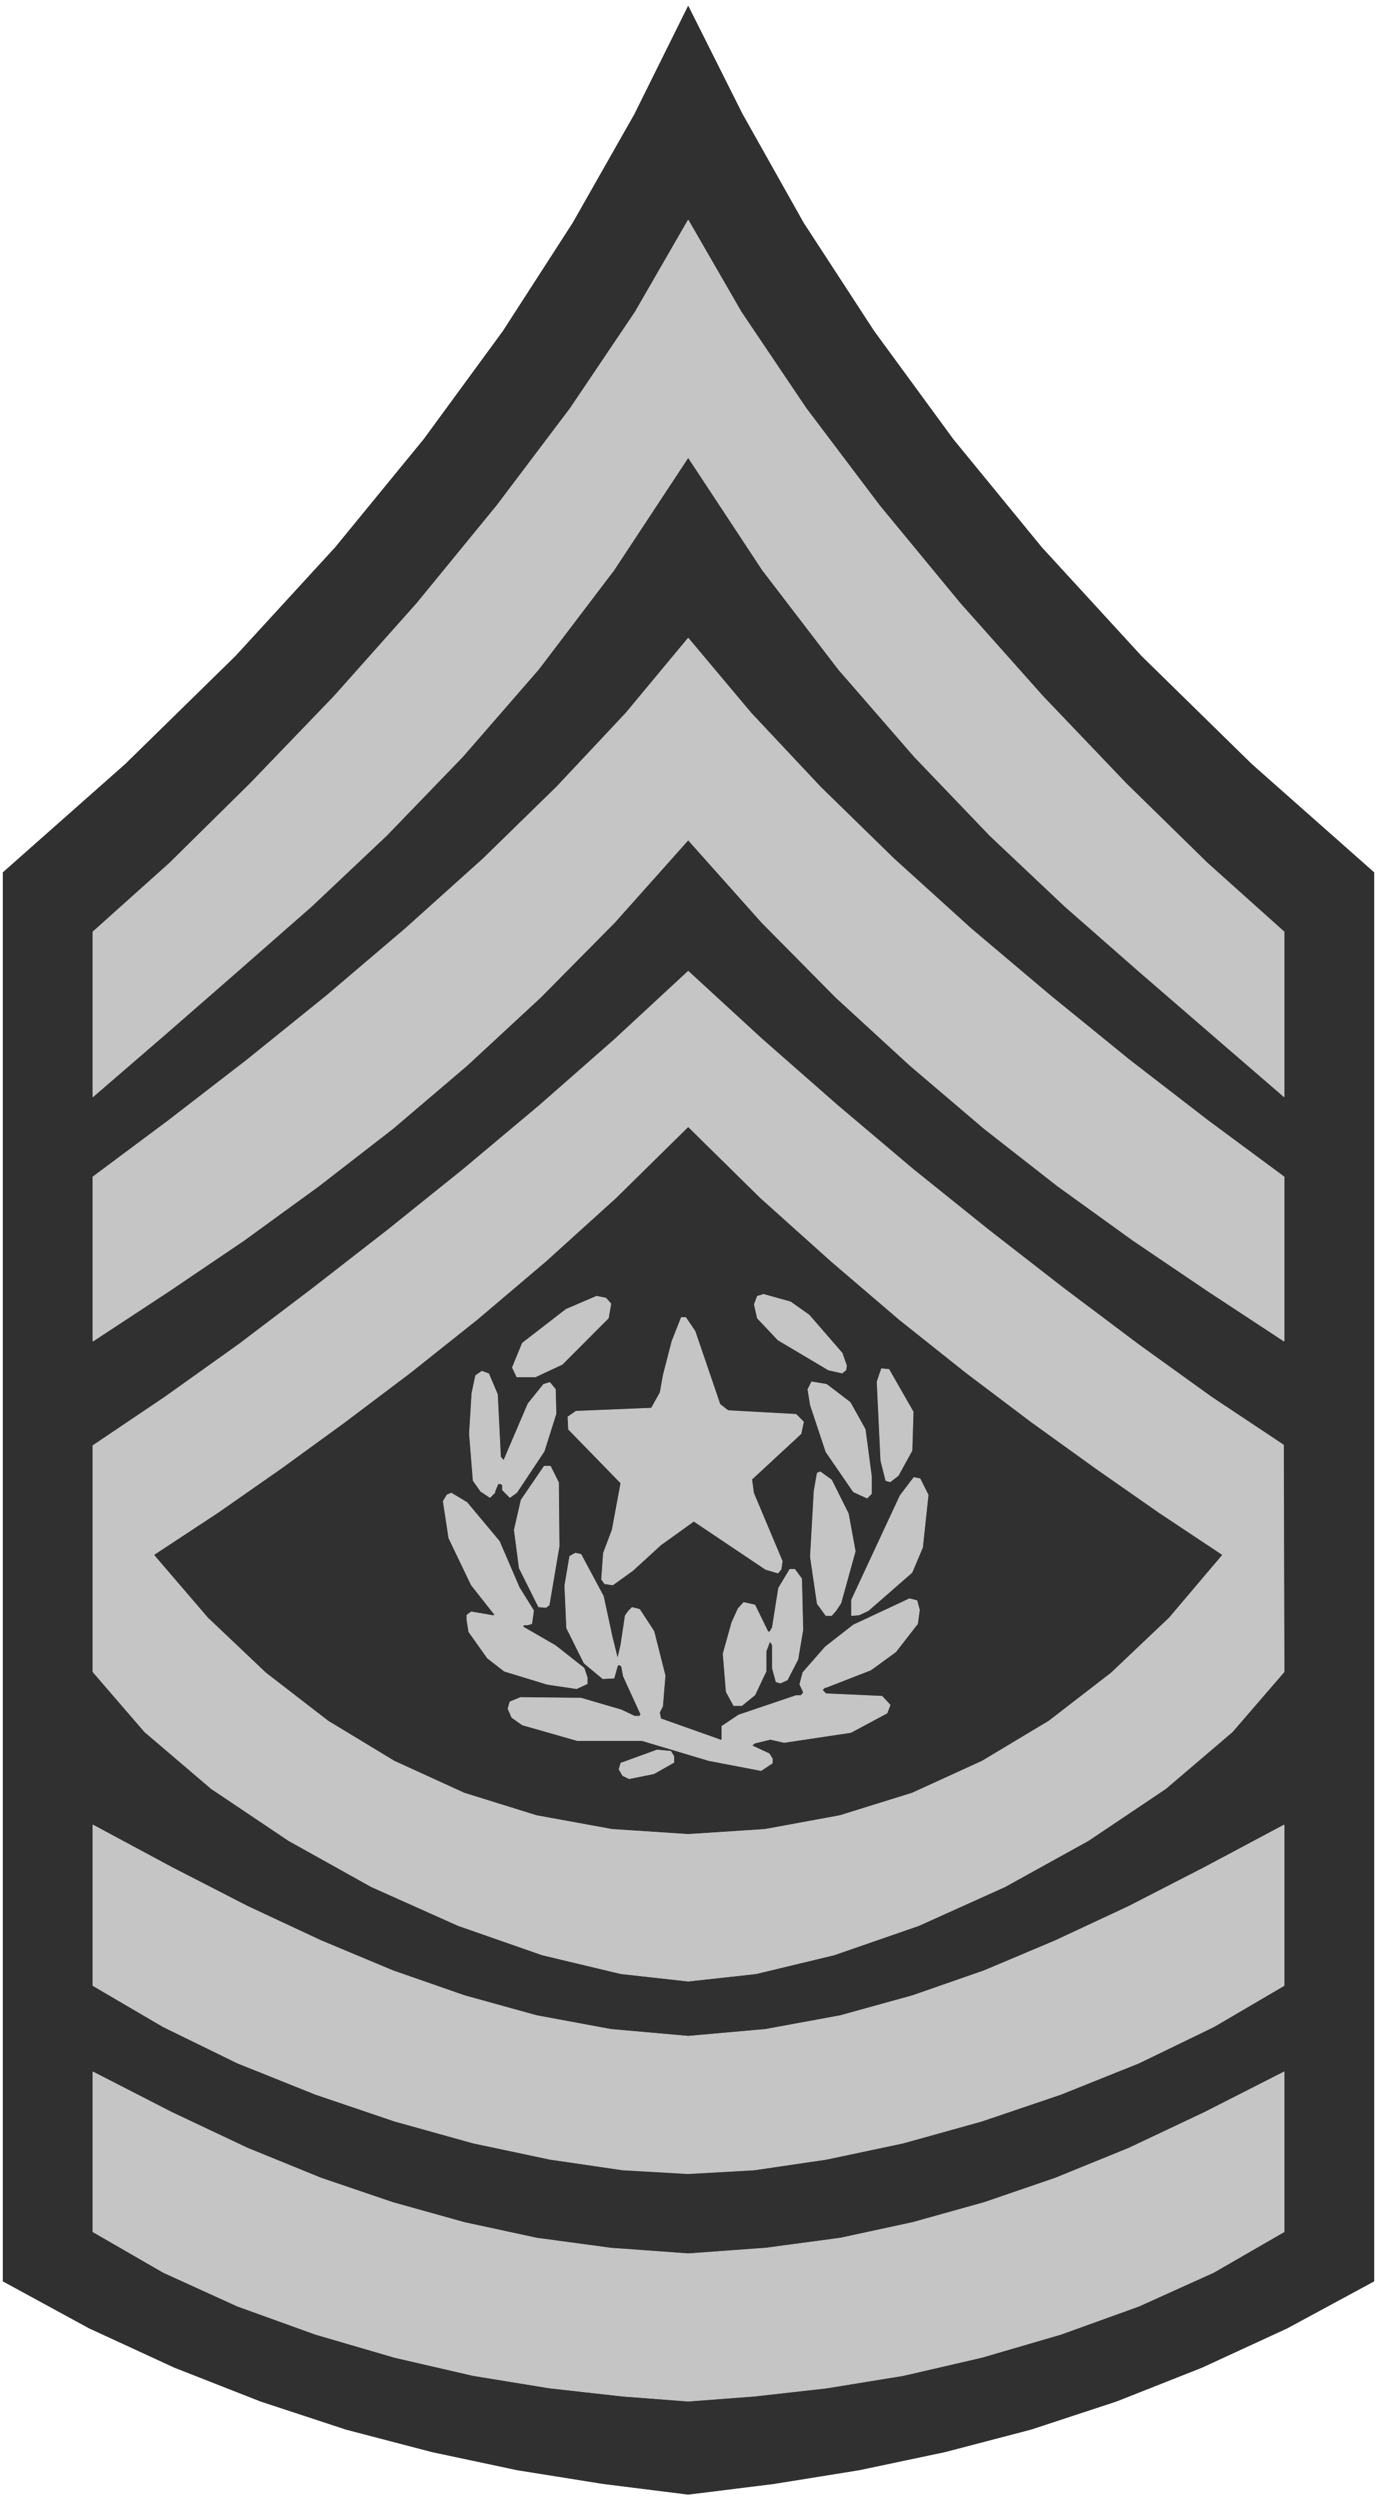 <svg width="2198.62" height="3990.859" viewBox="0 0 1648.965 2993.144" xmlns="http://www.w3.org/2000/svg"><rect x="0" y="0" width="1648.965" height="2993.144" fill="#808080" stroke="none"/><defs><clipPath id="a"><path d="M0 0h1648.965v2992.184H0Zm0 0"/></clipPath></defs><path style="fill:#fff;fill-opacity:1;fill-rule:nonzero;stroke:none" d="M0 2992.184h1648.965V-.961H0Zm0 0" transform="translate(0 .96)"/><g clip-path="url(#a)" transform="translate(0 .96)"><path style="fill:#fff;fill-opacity:1;fill-rule:evenodd;stroke:#fff;stroke-width:.14;stroke-linecap:square;stroke-linejoin:bevel;stroke-miterlimit:10;stroke-opacity:1" d="M0 .5h316.5V575H0Zm0 0" transform="matrix(5.21 0 0 -5.21 0 2994.79)"/></g><path style="fill:#303030;fill-opacity:1;fill-rule:evenodd;stroke:#303030;stroke-width:.14;stroke-linecap:square;stroke-linejoin:bevel;stroke-miterlimit:10;stroke-opacity:1" d="m158.18 1.79-19.49 2.44-19.77 3.16-19.63 4.17-19.77 5.17-19.63 6.46-19.77 7.76L20.49 40 .72 50.77V374.5l28.08 24.85 25.36 24.84 22.92 24.99 20.35 24.85 18.2 24.85 16.04 24.85 14.19 24.99 12.32 24.84 12.46-24.84 14.05-24.99 16.19-24.85 18.19-24.85 20.35-24.85 22.92-24.99 25.36-24.84 28.08-24.85V50.77L295.87 40l-19.63-9.05-19.63-7.76-19.63-6.46-19.77-5.17-19.77-4.17-19.63-3.16Zm0 0" transform="matrix(5.21 0 0 -5.21 0 2995.75)"/><path style="fill:#c5c5c5;fill-opacity:1;fill-rule:evenodd;stroke:#c5c5c5;stroke-width:.14;stroke-linecap:square;stroke-linejoin:bevel;stroke-miterlimit:10;stroke-opacity:1" d="M158.18 524.44 146 503.33l-14.9-22.12-16.91-22.4-18.34-22.41L76.8 415l-19.35-20.11-18.48-18.24-17.62-15.79v-37.92l16.48 14.22 16.62 14.5 17.19 15.08 17.19 16.23 17.48 18.1 17.48 20.11 17.34 22.83 17.05 25.86 17.05-25.86 17.48-22.83 17.48-20.11 17.34-18.1 17.19-16.23 17.19-15.08 16.77-14.5 16.47-14.22v37.92l-17.62 15.79-18.63 18.24L239.7 415l-19.05 21.4-18.48 22.41-16.91 22.4-14.9 22.12zm0 0" transform="matrix(5.21 0 0 -5.21 0 2995.75)"/><path style="fill:#c5c5c5;fill-opacity:1;fill-rule:evenodd;stroke:#c5c5c5;stroke-width:.14;stroke-linecap:square;stroke-linejoin:bevel;stroke-miterlimit:10;stroke-opacity:1" d="m158.18 381.97-16.91-18.96-17.05-17.24-16.9-15.65-17.05-14.51-17.05-13.21-17.2-12.5-17.19-11.63-17.48-11.49v37.77l17.34 12.93 18.05 13.93 18.34 14.8 18.05 15.36 17.91 16.09 16.91 16.52 15.9 16.94 14.33 17.24 14.47-17.24 15.9-16.94 16.91-16.52 17.77-16.09 18.19-15.36 18.2-14.8 18.05-13.93 17.48-12.93v-37.77l-17.48 11.49-17.19 11.63-17.34 12.5-16.9 13.21-17.05 14.51-17.05 15.65-17.05 17.24zm0 0" transform="matrix(5.21 0 0 -5.21 0 2995.75)"/><path style="fill:#c5c5c5;fill-opacity:1;fill-rule:evenodd;stroke:#c5c5c5;stroke-width:.14;stroke-linecap:square;stroke-linejoin:bevel;stroke-miterlimit:10;stroke-opacity:1" d="M21.35 242.8 37.97 254l16.91 12.06 17.05 12.93 17.19 13.36 17.34 13.93 17.48 14.65 17.33 15.22 16.91 15.66 17.05-15.66 17.34-15.22 17.33-14.65 17.34-13.93 17.19-13.36 17.2-12.93L278.39 254l16.62-11.06.14-52.14-11.89-13.78-15.33-13.07-17.77-11.93-19.2-10.62-19.77-8.91-19.48-6.75-17.91-4.31-15.62-1.72-15.48 1.72-18.05 4.31-19.34 6.75-19.92 8.91-19.05 10.62-17.77 11.93-15.33 13.07-11.89 13.78zM158.18 23.19l-15.05 1.15-16.76 1.87-17.62 2.87-18.06 4.17-18.19 5.31-17.91 6.46-17.05 7.76-16.19 9.34v36.76l18.19-9.33 17.34-8.19 16.91-6.89 16.48-5.6 16.47-4.6 16.62-3.59 17.05-2.3 17.77-1.29 17.77 1.29 17.19 2.3 16.62 3.59 16.48 4.6 16.33 5.6 16.91 6.89 17.33 8.19 18.34 9.33V62.12l-16.19-9.34-17.19-7.76-17.91-6.46-18.2-5.31-18.05-4.17-17.62-2.87-16.62-1.87Zm0 0" transform="matrix(5.21 0 0 -5.21 0 2995.75)"/><path style="fill:#c5c5c5;fill-opacity:1;fill-rule:evenodd;stroke:#c5c5c5;stroke-width:.14;stroke-linecap:square;stroke-linejoin:bevel;stroke-miterlimit:10;stroke-opacity:1" d="m158.18 75.47-15.05.86-16.76 2.45-17.62 3.73-18.06 5.03-18.19 6.17-17.91 7.18-17.05 8.33-16.19 9.48v36.92l18.19-9.77 17.34-8.91 16.91-7.9 16.48-6.89 16.47-5.74 16.62-4.6 17.05-3.16 17.77-1.58 17.77 1.58 17.19 3.16 16.62 4.6 16.48 5.74 16.33 6.89 16.91 7.9 17.33 8.91 18.34 9.77V118.7l-16.19-9.48-17.19-8.33-17.91-7.18-18.2-6.17-18.05-5.03-17.62-3.73-16.62-2.45zm0 0" transform="matrix(5.21 0 0 -5.21 0 2995.75)"/><path style="fill:#303030;fill-opacity:1;fill-rule:evenodd;stroke:#303030;stroke-width:.14;stroke-linecap:square;stroke-linejoin:bevel;stroke-miterlimit:10;stroke-opacity:1" d="m266.35 227.28 14.47-9.62-12.17-14.36-13.33-12.64-14.33-11.06-15.33-9.19-16.04-7.33-16.62-5.17-17.2-3.16-17.62-1.15-17.48 1.15-17.34 3.16-16.62 5.17-16.05 7.33-15.18 9.19-14.33 11.06-13.33 12.64-12.32 14.36 14.62 9.62 14.61 10.2 14.62 10.63 15.04 11.35 15.33 12.2 15.76 13.36 16.19 14.65 16.48 16.23 16.48-16.23 16.33-14.65 15.62-13.36 15.33-12.2 15.04-11.35 14.76-10.63zm0 0" transform="matrix(5.21 0 0 -5.21 0 2995.75)"/><path style="fill:#c5c5c5;fill-opacity:1;fill-rule:evenodd;stroke:#c5c5c5;stroke-width:.14;stroke-linecap:square;stroke-linejoin:bevel;stroke-miterlimit:10;stroke-opacity:1" d="m140.41 275.4-.57-3.31-10.6-10.62-6.16-2.88h-4.3l-1.01 2.16 2.3 5.6 10.03 7.76 7.02 3.01 2.15-.43zm45.56-2.59 7.6-8.76 1-2.87-.14-1.01-.86-.71-3.15.71-11.61 6.9-4.73 5.02-.71 3.16.71 1.87 1.44.43 6.16-1.72zm-26.22-3.73 5.74-16.81 1.86-1.43 15.62-.86 1.72-1.73-.58-2.73-11.32-10.48.43-3.16 6.59-15.66-.28-1.86-.72-.86-2.86.86-16.48 11.06-7.6-5.46-6.44-5.89-4.59-3.3-1.86.28-.72 1.01.43 6.03 2.01 5.32 2 10.77-12.03 12.35-.14 2.87 1.86 1.29 17.34.72 2 3.59.72 4.03 2 7.75 2.15 5.46h1.01zm-45.41-14.51.71-14.36.72-.86 5.59 13.07 3.58 4.45 1.43.43 1.29-1.58.14-5.6-2.72-8.62-6.3-9.48-1.58-1.15-1.72 1.73v1.15l-.43.28h-.57l-.72-1.72v-.29l-1.14-1.15-2.15 1.44-1.72 2.44-.86 10.77.57 9.34.86 4.02 1.43 1.01 1.58-.58zm95.56-4.02-.28-8.9-3.16-5.75-1.86-1.43-1 .28-1.15 4.6-.86 18.1 1.01 3.01 1.71-.14zm-14.47 2.16 3.44-6.18 1.43-10.77v-4.02l-1-1.01-3.15 1.44-6.31 9.19-3.58 10.77-.57 3.59.86 1.73 3.44-.58zm-67.05-18.39.14-14.65-2.29-13.5-.72-.57-1.72.14-4.44 8.9-1.15 8.77 1.58 6.89 5.3 7.76h1.43zm66.62-7.18 1.58-8.62-3.3-11.92-1.14-1.72-1.01-1.15h-1.29l-2 2.73-1.58 10.77.86 15.22.72 4.03.71.28 2.58-1.86zm18.34 4.31-1.29-12.07-2.43-5.74-10.03-8.76-2.15-1.01-1.72-.14v3.59l11.17 23.99 3.16 4.16 1.43-.29zm0 0" transform="matrix(5.21 0 0 -5.21 0 2995.75)"/><path style="fill:#c5c5c5;fill-opacity:1;fill-rule:evenodd;stroke:#c5c5c5;stroke-width:.14;stroke-linecap:square;stroke-linejoin:bevel;stroke-miterlimit:10;stroke-opacity:1" d="m114.77 220.82 4.58-10.63 3.3-5.31-.43-3.02-1.01-.28h-.86l-.14-.44 7.45-4.3 6.59-5.18.72-2.15v-1.44l-2.44-1.14-6.73 1-9.89 3.02-3.87 3.01-4.29 6.04-.43 2.72v1.15l1 .72 5.01-.86.43.14-5.44 6.9-5.16 10.77-1.29 8.47.86 1.44 1 .43 3.59-2.15zm0 0" transform="matrix(5.21 0 0 -5.21 0 2995.75)"/><path style="fill:#c5c5c5;fill-opacity:1;fill-rule:evenodd;stroke:#c5c5c5;stroke-width:.14;stroke-linecap:square;stroke-linejoin:bevel;stroke-miterlimit:10;stroke-opacity:1" d="m138.69 208.18 2.01-9.33 1.15-4.6.14-.29.71 3.02 1.01 6.75.71 1 .86.87 1.72-.43 3.3-5.03 2.58-10.2-.58-7.04-.71-1.43.28-1.44 13.76-4.88h.29v3.16l3.86 2.58 13.19 4.46h1.14l.58.71-.86 1.87.71 2.73 5.16 5.89 6.45 5.03 12.89 6.03 1.72-.43.58-2.16-.43-3.16-5.02-6.46-5.73-4.17-10.32-4.02h-.28l-.43-.43v-.29l.71-.71 12.9-.58 1.86-2.01-.72-1.87-8.31-4.45-15.33-2.3-3.15.72-3.58-.86-.72-.57 4.02-1.87.71-1.15v-1.01l-2.58-1.72-12.03 2.3-15.33 4.59h-14.9l-12.61 3.6-2.44 1.72-.86 2.01.43 1.58 2.44 1 13.9-.14 9.31-2.73 3.01-1.43H147l.29.43-4.01 8.76-.43 2.3-.43.28h-.43l-.86-3.01-2.58-.15-4.3 3.59-4.01 8.05-.43 9.76 1.15 6.75 1.29.72 1.29-.29zm0 0" transform="matrix(5.21 0 0 -5.21 0 2995.75)"/><path style="fill:#c5c5c5;fill-opacity:1;fill-rule:evenodd;stroke:#c5c5c5;stroke-width:.14;stroke-linecap:square;stroke-linejoin:bevel;stroke-miterlimit:10;stroke-opacity:1" d="m184.26 212.2.28-11.77-1.14-6.75-2.44-4.74-1.58-.72-1 .29-.86 3.15v5.32l-.57.86-.86-2.3v-4.59l-2.58-5.46-3.01-2.44h-1.86l-1.72 3.16-.72 8.76 2.01 7.18 1.43 3.16 1.29 1.44 2.58-.58 3.01-6.17h.43l.57 1 1.43 9.05 2.58 4.31h1.15zm-29.38-40.79v-1.43l-4.58-2.59-5.73-1.15-1.44.72-.85 1.44.42 1.43 8.32 3.02 3.15-.29zm0 0" transform="matrix(5.21 0 0 -5.21 0 2995.75)"/></svg>
